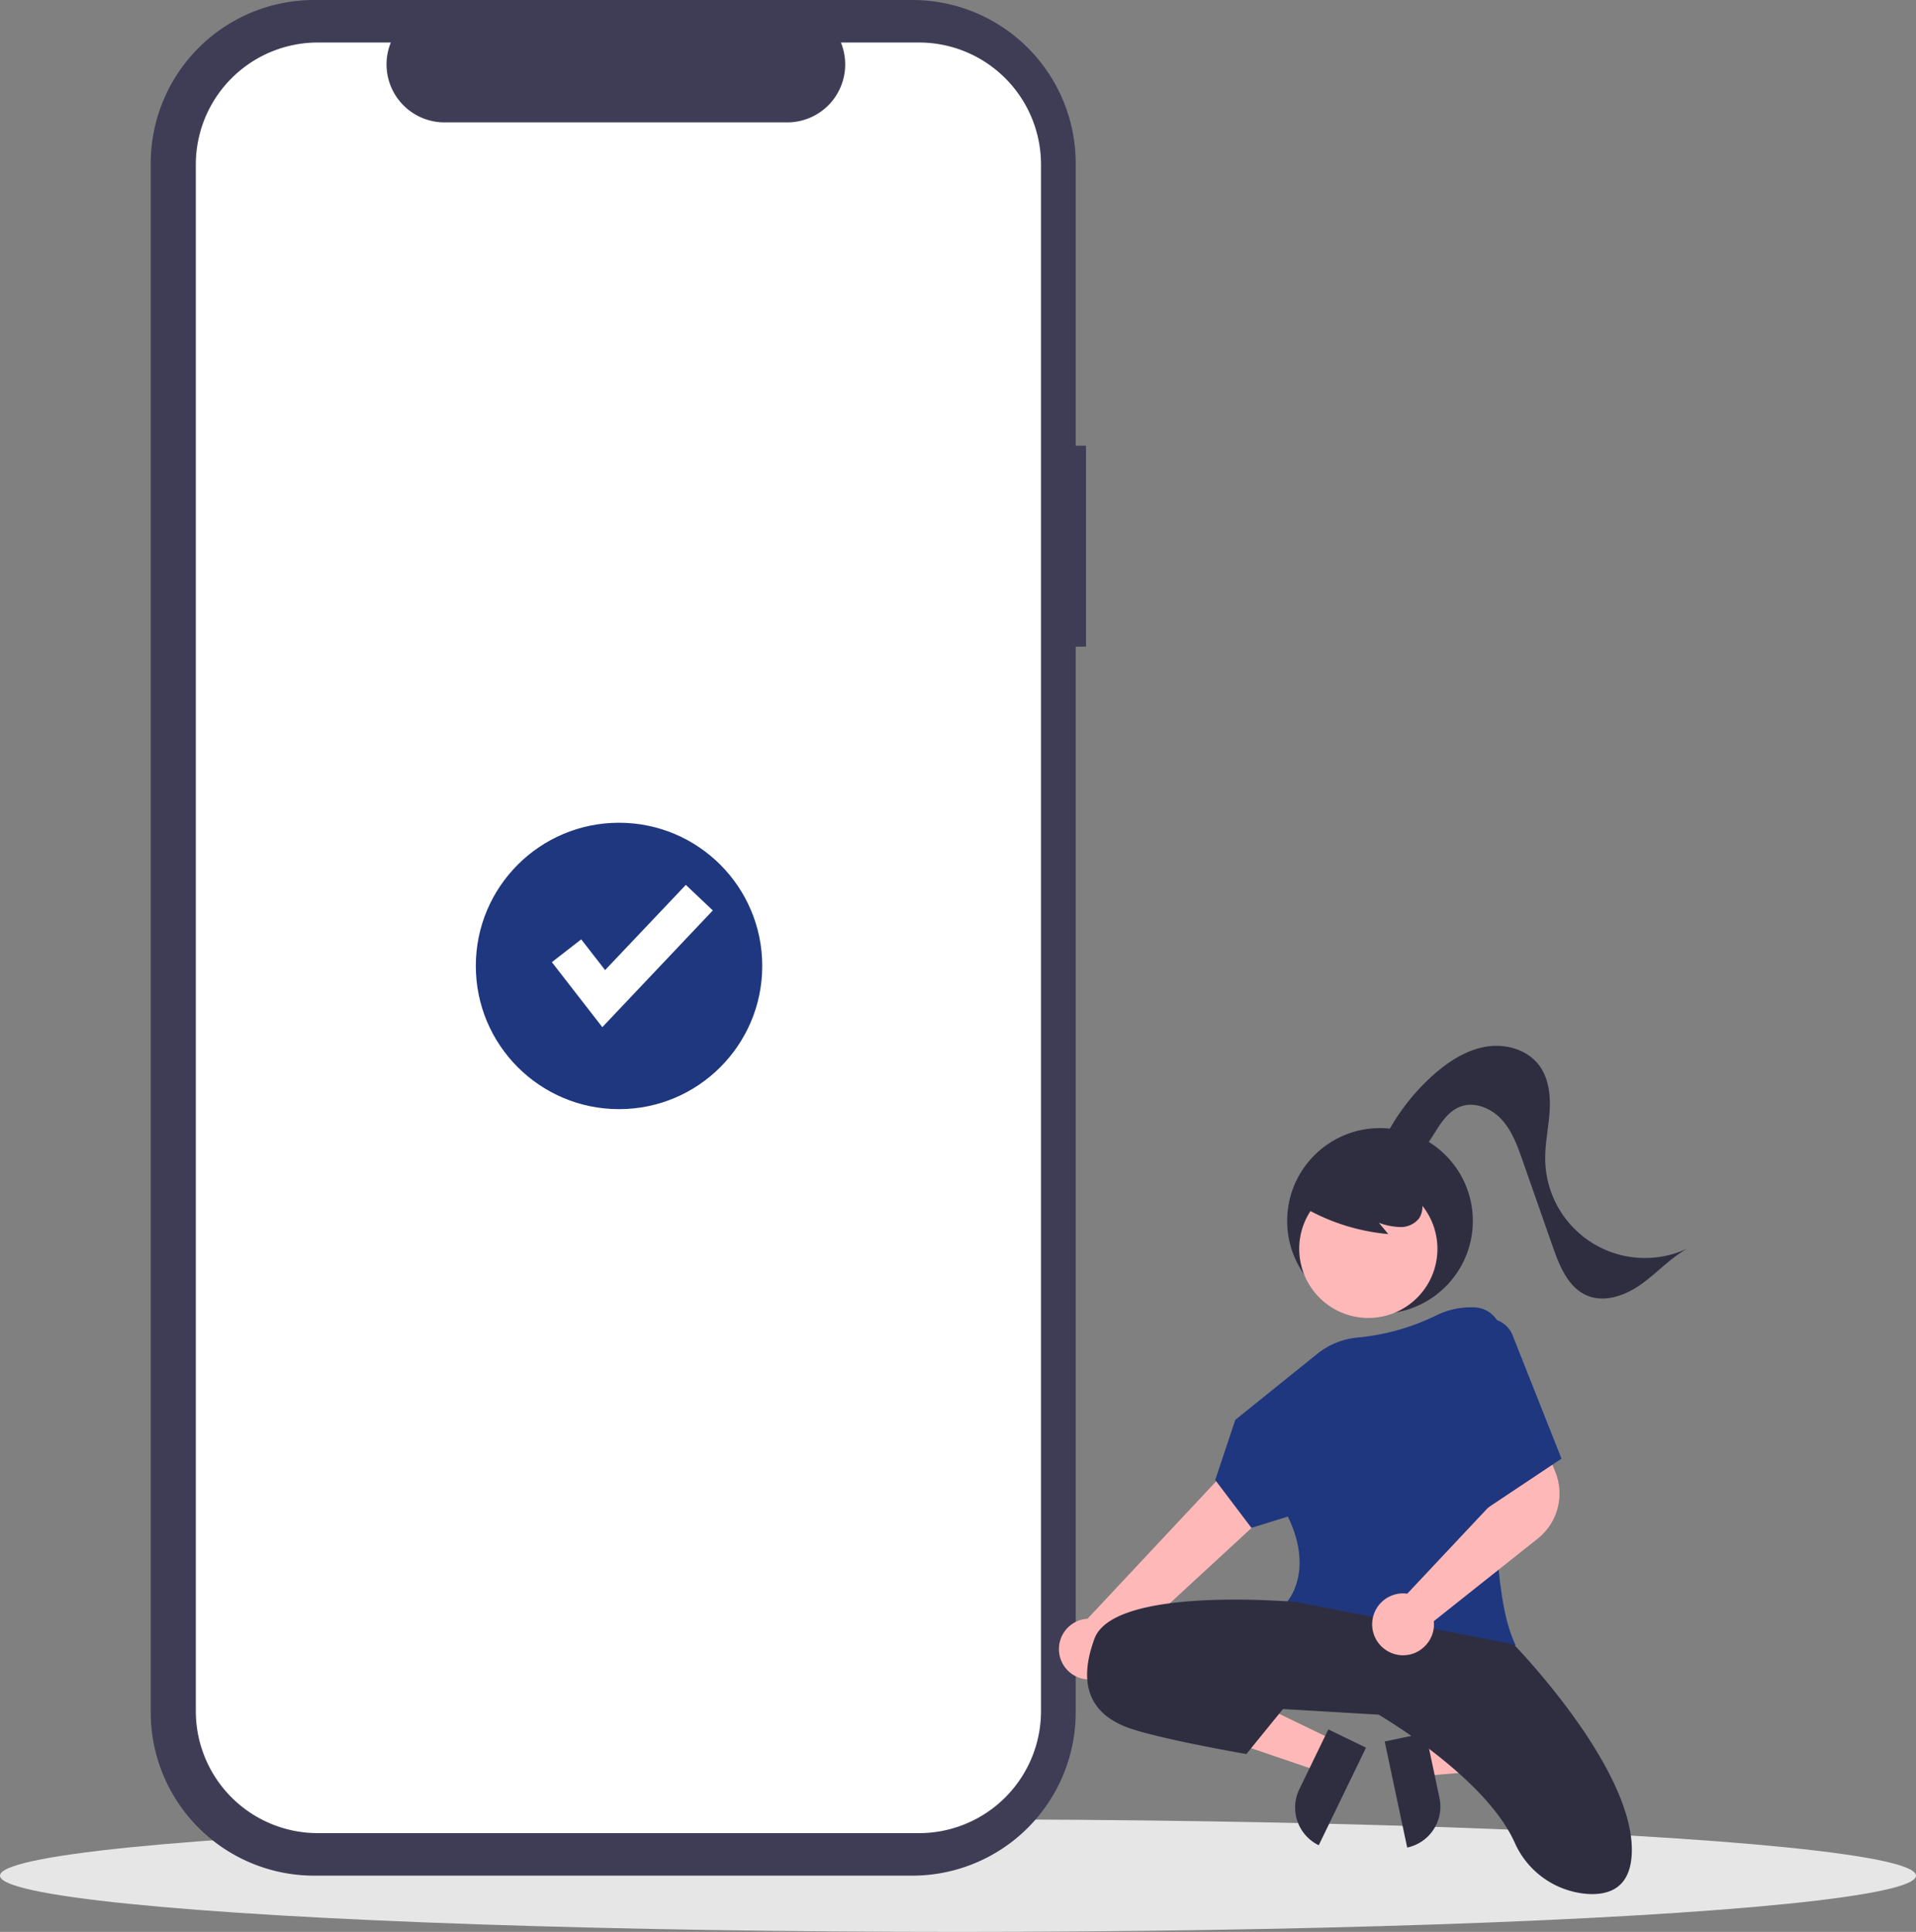 <svg xmlns="http://www.w3.org/2000/svg" viewBox="0 0 681 686.69"><rect x="0" y="0" width="681" height="686.69" fill="#808080" stroke="none"/><defs><style>.cls-1{fill:#e6e6e6;}.cls-2{fill:#3f3d56;}.cls-3{fill:#fff;}.cls-4{fill:#1f377f;}.cls-5{fill:#2f2e41;}.cls-6{fill:#ffb8b8;}</style></defs><g id="Group_25" data-name="Group 25"><ellipse id="Ellipse_92" data-name="Ellipse 92" class="cls-1" cx="340.5" cy="666.69" rx="340.5" ry="20"/><path id="Path_607-84" data-name="Path 607-84" class="cls-2" d="M386,158.43h-3.66V58.08A58.08,58.08,0,0,0,324.26,0H111.65A58.08,58.08,0,0,0,53.57,58.08h0V608.61a58.08,58.08,0,0,0,58.08,58.08H324.26a58.08,58.08,0,0,0,58.08-58.08h0V229.86H386Z" transform="translate(0 0)"/><path id="Path_608-85" data-name="Path 608-85" class="cls-3" d="M370,58.49V608.2a43.37,43.37,0,0,1-43.37,43.38H113A43.37,43.37,0,0,1,69.6,608.21V58.49A43.38,43.38,0,0,1,113,15.11h25.91A20.61,20.61,0,0,0,158,43.5h121.8a20.6,20.6,0,0,0,19.08-28.39H326.6A43.37,43.37,0,0,1,370,58.49Z" transform="translate(0 0)"/><circle id="Ellipse_96" data-name="Ellipse 96" class="cls-4" cx="220.02" cy="343.34" r="50.9"/><path id="Path_616-93" data-name="Path 616-93" class="cls-3" d="M214.08,365.1,196.15,342l10.43-8.11,8.49,10.92,28.69-30.28,9.59,9.08Z" transform="translate(0 0)"/><g id="Group_24" data-name="Group 24"><circle id="Ellipse_97" data-name="Ellipse 97" class="cls-5" cx="490.49" cy="433.97" r="33"/><path id="Path_624-94" data-name="Path 624-94" class="cls-6" d="M503.86,619.23l2.54,12,47.47-4.1-3.75-17.7Z" transform="translate(0 0)"/><path id="Path_625-95" data-name="Path 625-95" class="cls-5" d="M500.16,656.71l-8-37.7,14.57-3.08,4.9,23.13a14.89,14.89,0,0,1-11.48,17.65Z" transform="translate(0 0)"/><path id="Path_626-96" data-name="Path 626-96" class="cls-6" d="M474.12,618.59l-5.34,11-45.1-15.36L431.56,598Z" transform="translate(0 0)"/><path id="Path_627-97" data-name="Path 627-97" class="cls-5" d="M461.81,636l10.31-21.29,13.4,6.49-16.8,34.68A14.88,14.88,0,0,1,461.81,636Z" transform="translate(0 0)"/><path id="Path_628-98" data-name="Path 628-98" class="cls-6" d="M385.26,596.79a10.74,10.74,0,0,0,12.53-8.59,11.86,11.86,0,0,0,.18-1.89l74.37-68.57-18.47-14.3-67.34,71.94a10.8,10.8,0,0,0-1.27,21.41Z" transform="translate(0 0)"/><circle id="Ellipse_98" data-name="Ellipse 98" class="cls-6" cx="486.34" cy="443.9" r="24.56"/><path id="Path_629-99" data-name="Path 629-99" class="cls-4" d="M508.39,588.27c-17.23,0-38-3.63-50.78-18.47l-.29-.34.3-.33c.1-.1,9.51-10.87.11-30.06l-12.93,4-12.87-17,7.13-21.39,29.18-23.5a26.72,26.72,0,0,1,14.61-5.79,80.52,80.52,0,0,0,27.78-7.91,27.79,27.79,0,0,1,12.8-2.8H524a10,10,0,0,1,9.67,10.23c0,.16,0,.32,0,.48-2,25.63-5.48,87.54,4.79,108.86l.26.55-.59.15a135.65,135.65,0,0,1-29.72,3.32Z" transform="translate(0 0)"/><path id="Path_630-100" data-name="Path 630-100" class="cls-5" d="M461,569.47s-65-6-72,13,1,28,13,32,41,9,41,9l13-16,34,2s37.88,22,48.36,45.47a30.77,30.77,0,0,0,25.77,18.24c8.4.58,15.87-2.59,15.87-15.71,0-30-42-73-42-73Z" transform="translate(0 0)"/><path id="Path_631-101" data-name="Path 631-101" class="cls-5" d="M411.49,599s17-5,44,8" transform="translate(0 0)"/><path id="Path_632-102" data-name="Path 632-102" class="cls-5" d="M461.84,428.23a73.13,73.13,0,0,0,31.6,10.42l-3.33-4a24.19,24.19,0,0,0,7.56,1.5,8.26,8.26,0,0,0,6.75-3.15,7.71,7.71,0,0,0,.52-7.12,14.7,14.7,0,0,0-4.59-5.74,27.32,27.32,0,0,0-25.43-4.54,16.21,16.21,0,0,0-7.6,4.87,9.23,9.23,0,0,0-1.86,8.56" transform="translate(0 0)"/><path id="Path_633-103" data-name="Path 633-103" class="cls-5" d="M490.31,408.6a75.5,75.5,0,0,1,19.14-26.52c5.29-4.7,11.47-8.74,18.44-10s14.83.87,19.11,6.51c3.5,4.61,4.15,10.79,3.77,16.57s-1.68,11.5-1.55,17.28a35.46,35.46,0,0,0,50.52,31.35c-6,3.33-10.71,8.6-16.3,12.61s-13,6.76-19.31,4.11c-6.72-2.8-9.8-10.42-12.2-17.29l-10.74-30.64c-1.82-5.21-3.73-10.57-7.46-14.65s-9.76-6.55-14.89-4.51c-3.88,1.56-6.41,5.26-8.63,8.8s-4.55,7.32-8.3,9.18-9.3.72-10.52-3.28" transform="translate(0 0)"/><path id="Path_636-104" data-name="Path 636-104" class="cls-6" d="M498.74,588.36c-.43,0-.85,0-1.27-.07a11,11,0,0,1,1.25-21.93,10.14,10.14,0,0,1,1.46.11l33.58-35.75L530.26,519l17.6-7.9,4.93,12.06a20.49,20.49,0,0,1-6.17,23.68l-37,29.4a9.77,9.77,0,0,1,.06,1.08,11,11,0,0,1-3.67,8.2A10.84,10.84,0,0,1,498.74,588.36Z" transform="translate(0 0)"/><path id="Path_637-105" data-name="Path 637-105" class="cls-4" d="M525,469.47h0a9.45,9.45,0,0,1,12.47,4.8,2.28,2.28,0,0,1,.15.36L555,518.47l-27,18Z" transform="translate(0 0)"/></g></g></svg>